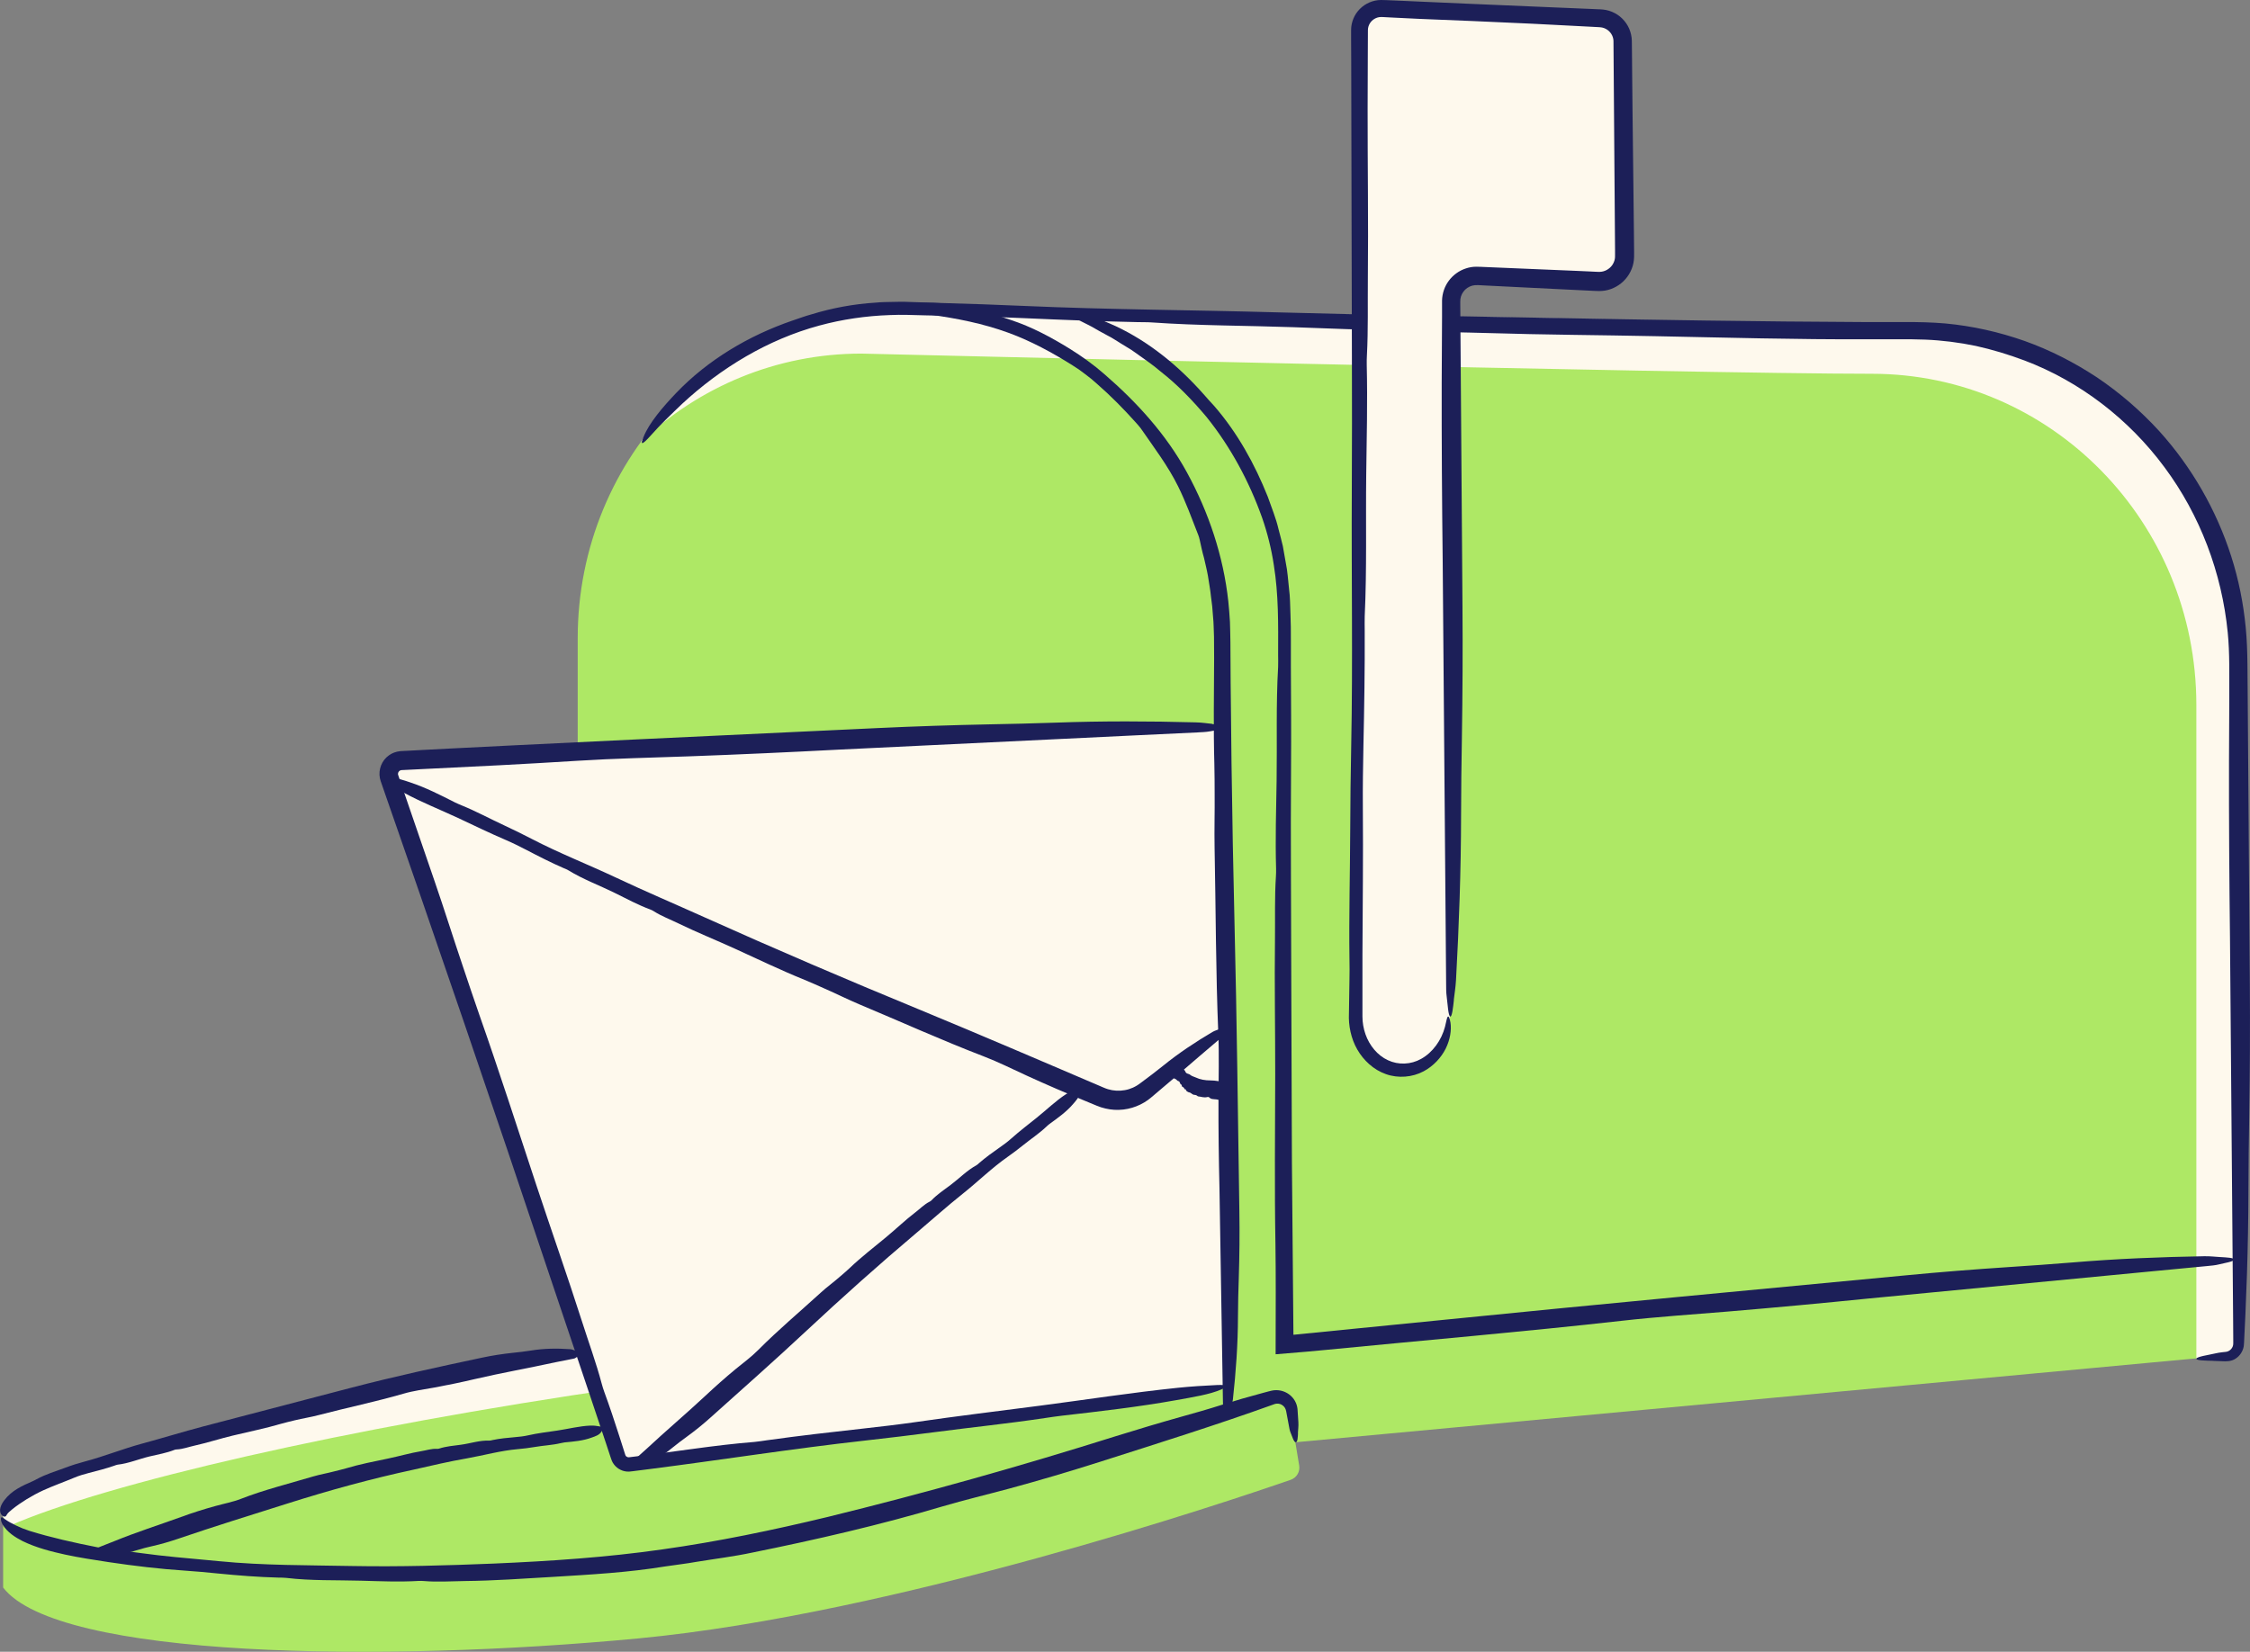 <?xml version="1.0" encoding="UTF-8"?><svg id="b" xmlns="http://www.w3.org/2000/svg" width="386.67" height="283.93" viewBox="0 0 386.67 283.93"><rect x="0" y="0" width="386.67" height="283.93" fill="#808080" stroke="none"/><g id="c"><g><path d="M222.61,247.92l.66,3.99c.18,1.07-.44,2.11-1.46,2.46-10.72,3.72-68.03,23.06-112.07,27.26-44,4.19-99.9,3.42-109.2-8.74v-12.17c-1.77-7.09,49.37-20.91,113.72-30.2l-14.98-101.9v-18.91c0-31.44,24.96-56.92,55.76-56.92,0,0,142.85,3.47,173.65,3.47s55.76,25.48,55.76,56.92v119.66l-161.84,15.08Z" fill="#aee865"/><path d="M328.79,56.14c-32.58-1.11-173.75-3.36-173.75-3.36-18.43,0-35.22,8.73-44.92,23.2,9.95-9.43,23.27-15.2,37.92-15.2,0,0,142.85,3.47,173.65,3.47s55.76,25.48,55.76,56.92v112.31l7-.65V113.18c0-31.44-20.82-55.85-55.66-57.04Z" fill="#fef9ed"/><path d="M1.61,262.28c16.71-7.31,57.48-16.8,105.65-23.76l-1-6.81C45.73,240.96-1.15,253.93,.54,260.72c0,0,.7,1.71,1.07,1.55Z" fill="#fef9ed"/><path d="M210.8,238.51l-102.46,13.85c-1.21,.16-2.36-.56-2.75-1.71l-38.93-116.82c-.54-1.61,.62-3.28,2.31-3.34l141.82-5.45v113.48Z" fill="#fef9ed"/><path d="M381.54,216.08c-.91-.05-1.71-.16-2.76-.14-7.49,.13-15.06,.43-22.76,1.08-3.55,.3-7.1,.53-10.62,.77-6.07,.4-12.16,.88-18.15,1.46-26.21,2.5-52.43,4.93-78.62,7.57-8.77,.87-17.55,1.74-26.35,2.62-.09-9.85-.18-19.72-.26-29.59-.04-10.24-.07-20.48-.11-30.72-.01-12.4-.13-24.8-.04-37.21,.04-5.85,0-11.7-.03-17.55v-4.39c0-1.46,0-2.92-.07-4.4-.06-1.48-.05-2.96-.25-4.42-.17-1.47-.24-2.95-.55-4.4-.17-.96-.34-1.93-.51-2.89-.21-.96-.49-1.91-.73-2.86-.44-1.93-1.21-3.76-1.86-5.63-2.24-5.61-5.21-10.99-9.2-15.59-.64-.69-1.27-1.38-1.88-2.09-4.22-4.76-9.28-8.93-15.06-11.64-1.26-.55-2.54-1.13-3.76-1.6-1.26-.38-2.46-.68-3.48-.75-1.31-.1-1.27,.21,.33,1.03,.9,.47,1.83,.9,2.75,1.39,.9,.53,1.82,1.04,2.74,1.53,.83,.4,1.59,.95,2.38,1.42,.78,.5,1.6,.93,2.34,1.48,1.49,1.09,3.05,2.1,4.45,3.32,2.92,2.28,5.5,4.98,7.88,7.81,4.14,5.16,7.32,11.07,9.54,17.31,.9,2.58,1.6,5.37,2.01,8.12,.82,5.08,.76,10.11,.74,15.44,0,.69,.03,1.4,0,2.06-.38,6.46-.16,13.04-.26,19.55-.08,5.01-.24,10.08-.09,15.14,.01,.45,0,.93-.03,1.37-.23,3.5-.12,7.09-.16,10.62-.1,7.77,.05,15.56,.04,23.36-.02,9.74-.13,19.5,.04,29.24,.05,2.74,.04,5.49,.05,8.23,0,3.55-.02,7.1-.02,10.66l5.39-.45,3.13-.29c17.03-1.67,34.12-3.12,51.1-5.03,5.97-.67,12.02-1.07,18.04-1.57,8.14-.68,16.28-1.44,24.4-2.26,16-1.54,32.02-3.07,48.02-4.61l9.96-.95c.68-.07,1.47-.13,1.99-.27,1.01-.26,2.65-.49,2.68-.85,.03-.31-1.32-.37-2.34-.43Z" fill="#1c1f58"/><path d="M211.5,242.24c.13-.56,.3-1.05,.38-1.71,.51-4.66,.86-9.39,.87-14.22,0-2.22,.07-4.45,.14-6.65,.12-3.79,.16-7.61,.1-11.37-.25-16.44-.43-32.88-.83-49.31-.22-9.24-.4-18.5-.52-27.75l-.15-13.89-.04-6.95c0-1.16-.06-2.34-.08-3.5-.08-1.17-.15-2.34-.28-3.5-.84-7.79-3.37-15.34-7.12-22.2-3.55-6.5-8.58-12.03-14.16-16.86-1.83-1.61-3.85-3.06-5.95-4.37-3.21-1.98-6.57-3.79-10.18-4.97-.56-.18-1.12-.36-1.66-.57-3.75-1.33-7.7-2.28-11.69-2.36-.86,0-1.73-.03-2.56,.03-.82,.09-1.59,.23-2.21,.52-.79,.37-.7,.65,.41,.85,.63,.11,1.27,.22,1.91,.31,.64,.12,1.29,.23,1.94,.32,4.57,.62,9.13,1.52,13.48,3.11,3.88,1.42,7.53,3.4,11.02,5.6,.73,.45,1.45,.94,2.14,1.49,.7,.52,1.39,1.07,2.03,1.66,2.41,2.1,4.64,4.37,6.77,6.75,.27,.32,.57,.63,.8,.95,2.22,3.23,4.64,6.39,6.39,9.93,1.35,2.72,2.38,5.59,3.49,8.42,.1,.25,.17,.53,.23,.79,.23,1.03,.44,2.08,.74,3.1,.23,1.04,.5,2.08,.68,3.12,.17,1.16,.4,2.3,.51,3.46l.22,1.74,.14,1.75c.13,1.16,.11,2.34,.17,3.51l.02,3.64c-.02,6.08-.13,12.17,.04,18.25,.05,1.71,.04,3.43,.05,5.14,.03,3.05-.07,6.11-.01,9.17,.21,10.68,.2,21.39,.64,32.05,.16,3.75,.04,7.53,.03,11.3-.02,5.1,.05,10.2,.17,15.29,.16,10.03,.33,20.08,.49,30.11l.1,6.24c0,.42,0,.92,.1,1.25,.17,.64,.26,1.67,.62,1.71,.3,.03,.48-.8,.62-1.44Z" fill="#1c1f58"/><path d="M17.15,267.35c.26,.04,.5,.14,.77,.12,1.93-.15,3.83-.43,5.68-1.02,.85-.27,1.72-.49,2.58-.68,1.49-.33,2.96-.77,4.39-1.25,6.25-2.14,12.57-4.09,18.89-6.09,7.11-2.25,14.33-4.24,21.64-5.81,3.05-.69,6.09-1.41,9.17-1.94,2.9-.52,5.75-1.32,8.7-1.58,.97-.08,1.95-.21,2.92-.37,1.48-.26,2.99-.31,4.46-.66,.23-.05,.45-.1,.68-.13,1.58-.15,3.16-.27,4.66-.83,.65-.24,1.34-.42,1.73-1.11,.25-.44,.17-.71-.31-.8-.54-.1-1.1-.17-1.64-.15-1.92,.08-3.78,.57-5.67,.85-1.69,.25-3.39,.45-5.07,.83-.69,.16-1.43,.24-2.15,.3-1.33,.11-2.65,.24-3.96,.51-.17,.04-.34,.1-.51,.09-1.68-.07-3.26,.49-4.9,.71-1.26,.17-2.55,.27-3.77,.67-.11,.04-.23,.04-.35,.04-.91-.06-1.78,.25-2.66,.39-1.94,.32-3.84,.88-5.77,1.28-2.41,.5-4.84,.97-7.2,1.68-.66,.2-1.35,.34-2.02,.52-1.2,.32-2.42,.52-3.61,.87l-6.25,1.8c-2.08,.61-4.15,1.26-6.17,2.05-1.42,.55-2.94,.83-4.41,1.24-1.99,.55-3.97,1.17-5.91,1.89-3.83,1.38-7.71,2.62-11.48,4.16l-2.36,.93c-.16,.07-.35,.13-.45,.26-.18,.25-.55,.48-.43,.82,.1,.29,.47,.34,.76,.38Z" fill="#1c1f58"/><path d="M223.05,246.32c.03-.6,.12-1.14,.08-1.83l-.12-1.84-.03-.46c-.03-.22-.07-.48-.15-.71-.15-.47-.4-.92-.74-1.29-.67-.76-1.69-1.23-2.75-1.23-.5-.02-1.15,.17-1.35,.22l-.9,.24c-2.4,.64-4.79,1.33-7.2,2.09-2.21,.71-4.45,1.34-6.67,1.96-3.82,1.07-7.64,2.21-11.39,3.38-16.39,5.16-32.93,9.82-49.61,13.91-9.39,2.26-18.86,4.24-28.43,5.58-9.57,1.37-19.26,2.01-28.94,2.43-8.09,.33-16.19,.57-24.3,.42-7.63-.15-15.29-.08-22.9-.83-2.5-.24-5.05-.48-7.58-.71-3.87-.36-7.7-.96-11.55-1.42-.59-.07-1.19-.15-1.77-.26-3.99-.78-7.96-1.67-11.71-2.83-.8-.26-1.6-.58-2.29-.92-.7-.34-1.31-.66-1.86-1.05-.34-.26-.55-.44-.67-.33-.1,.09-.14,.54,.21,1.19,.84,1.4,2.19,2.23,3.5,2.9,2.35,1.13,4.82,1.76,7.28,2.3,2.46,.53,4.94,.9,7.41,1.28,4.41,.66,8.84,1.19,13.29,1.48,1.84,.12,3.75,.3,5.61,.49,3.43,.34,6.86,.61,10.32,.7,.45,.01,.92,0,1.35,.05,4.23,.51,8.55,.36,12.83,.48,3.29,.09,6.62,.24,9.94,.04,.29-.02,.61,0,.9,.02,2.3,.2,4.66,.03,6.97,0,5.1-.05,10.21-.42,15.33-.72,6.39-.39,12.81-.75,19.17-1.79,1.79-.27,3.6-.47,5.37-.79,3.18-.52,6.39-.91,9.54-1.58,11.03-2.23,22.01-4.76,32.75-7.95,3.78-1.11,7.64-2.03,11.46-3.06,5.16-1.4,10.3-2.92,15.39-4.54,10.03-3.2,20.09-6.35,29.99-9.91l.19-.07,.13-.04c.09-.02,.18-.04,.27-.04,.18-.01,.37,0,.55,.06,.35,.11,.67,.36,.86,.68,.1,.17,.15,.33,.2,.54l.15,.8,.3,1.61c.08,.44,.16,.95,.31,1.28,.28,.63,.55,1.69,.91,1.67,.3-.02,.34-.91,.37-1.59Z" fill="#1c1f58"/><path d="M208.35,124.43c-.96-.09-1.8-.24-2.91-.26-7.91-.21-15.92-.25-24.08,.05-3.76,.14-7.53,.21-11.25,.29-6.42,.13-12.88,.34-19.24,.64l-41.7,1.96-20.85,1.01-10.42,.52-5.21,.27-2.6,.14-.65,.03-.33,.02c-.1,0-.21,0-.4,.03-.66,.07-1.32,.31-1.86,.7-1.24,.86-1.87,2.47-1.56,3.95,.04,.17,.1,.38,.14,.51l.12,.35,.24,.69,.48,1.39,1.93,5.55,3.85,11.1c2.55,7.41,5.1,14.82,7.64,22.23,5.07,14.83,10.1,29.69,15.07,44.57l6.27,18.63,3.12,9.32,.77,2.33c.11,.35,.28,.89,.59,1.27,.3,.4,.7,.73,1.15,.94,.45,.22,.96,.32,1.46,.3,.51-.04,.84-.1,1.27-.15l2.44-.31c12.26-1.57,24.48-3.5,36.78-4.87,4.05-.45,8.16-.95,12.24-1.48,6.25-.82,12.5-1.46,18.75-2.4,.96-.14,1.93-.29,2.89-.4,6.59-.76,13.18-1.51,19.69-2.68,2.8-.51,5.77-.97,7.75-1.85,1.27-.57,1.1-.82-.82-.74-2.16,.1-4.42,.24-6.67,.47-7.93,.82-15.87,2.06-23.8,3.09-7.08,.92-14.2,1.78-21.3,2.81-2.93,.42-6,.78-8.99,1.11-5.51,.61-11.02,1.24-16.54,2.01-.72,.1-1.46,.23-2.15,.29-6.81,.54-13.68,1.69-20.52,2.51l-.99,.12c-.16,.02-.12,0-.18,0-.04,0-.08-.01-.12-.02-.15-.05-.28-.15-.35-.29-.02-.03-.03-.07-.04-.1l-.13-.4-.3-.95-.61-1.91c-.81-2.54-1.66-5.08-2.58-7.59-.16-.44-.31-.93-.43-1.38-.95-3.58-2.26-7.15-3.39-10.7-2.5-7.82-5.25-15.59-7.84-23.42-3.23-9.77-6.39-19.59-9.81-29.31-.96-2.73-1.87-5.49-2.8-8.24-1.66-4.89-3.2-9.84-4.89-14.73l-4.41-12.84-1.1-3.21-.55-1.61c-.24-.71-.23-.65-.22-.82,.02-.29,.27-.56,.56-.59l3.25-.16c9.04-.43,18.07-.88,27.08-1.45,6.33-.4,12.74-.53,19.12-.76,8.62-.31,17.26-.71,25.87-1.16,16.97-.82,33.96-1.63,50.93-2.45l10.56-.5c.72-.04,1.56-.07,2.12-.18,1.07-.22,2.82-.37,2.88-.73,.04-.3-1.38-.43-2.45-.53Z" fill="#1c1f58"/><path d="M209.56,176.9c-.4,.16-.78,.25-1.19,.49-2.93,1.73-5.79,3.62-8.49,5.81-1.25,1.01-2.53,1.97-3.81,2.92-.31,.23-.46,.34-.69,.48-.21,.13-.43,.24-.66,.35-.45,.2-.92,.36-1.41,.44-.97,.18-1.97,.12-2.9-.16-.43-.12-1.17-.46-1.85-.75l-2.04-.87-4.09-1.75-8.18-3.49c-5.46-2.32-10.92-4.63-16.4-6.89-12.34-5.08-24.63-10.34-36.82-15.82-5.09-2.29-10.23-4.47-15.29-6.86-4.77-2.24-9.68-4.16-14.37-6.6-1.54-.8-3.13-1.58-4.72-2.32-2.44-1.13-4.79-2.41-7.29-3.43-.38-.16-.77-.32-1.14-.5-2.52-1.28-5.04-2.57-7.73-3.46-1.16-.38-2.35-.85-3.41-.66-.68,.12-.74,.4-.07,.89,.76,.55,1.57,1.1,2.42,1.56,2.99,1.62,6.18,2.88,9.27,4.32,2.76,1.29,5.5,2.63,8.31,3.83,1.16,.5,2.34,1.09,3.48,1.68,2.1,1.1,4.2,2.17,6.38,3.12,.28,.12,.59,.23,.84,.39,2.5,1.54,5.29,2.56,7.92,3.86,2.02,1,4.04,2.09,6.18,2.88,.19,.07,.38,.18,.55,.28,1.34,.86,2.86,1.42,4.29,2.12,3.15,1.53,6.41,2.84,9.61,4.3,3.99,1.82,7.95,3.73,12.02,5.38,1.14,.46,2.27,.98,3.4,1.48,2.02,.88,3.99,1.88,6.02,2.73,7.11,2.98,14.15,6.17,21.34,8.93,2.53,.97,4.97,2.2,7.44,3.33,3.34,1.53,6.73,2.99,10.13,4.38l1.25,.52,.63,.26c.24,.09,.48,.19,.73,.27,.99,.31,2.02,.48,3.06,.44,2.06-.05,4.09-.86,5.6-2.17,2.77-2.34,5.53-4.68,8.26-7.06l3.43-2.92c.23-.2,.51-.43,.64-.65,.25-.43,.77-.97,.57-1.26-.17-.25-.75,0-1.2,.17Z" fill="#1c1f58"/><path d="M109.3,252.48c.28-.07,.56-.07,.84-.21,1.95-.97,3.81-2.08,5.5-3.48,.78-.64,1.59-1.24,2.4-1.83,1.39-1.01,2.74-2.1,4.01-3.24,5.55-4.98,11.14-9.91,16.59-15.01,6.14-5.73,12.4-11.33,18.82-16.75,2.68-2.26,5.29-4.61,8.04-6.8,2.59-2.06,4.95-4.4,7.68-6.31,.9-.63,1.78-1.3,2.64-1.99,1.31-1.06,2.73-1.99,3.96-3.15,.19-.18,.38-.36,.59-.51,1.44-1.05,2.9-2.07,4.06-3.44,.5-.59,1.08-1.15,1.11-1.98,.02-.53-.18-.72-.69-.52-.57,.22-1.14,.48-1.65,.82-1.8,1.18-3.34,2.69-5.01,4.03-1.49,1.2-3.02,2.36-4.45,3.64-.59,.53-1.26,1.02-1.92,1.48-1.22,.85-2.43,1.72-3.56,2.7-.15,.13-.28,.28-.45,.37-1.64,.89-2.93,2.25-4.41,3.36-1.14,.85-2.34,1.65-3.34,2.69-.09,.09-.2,.17-.32,.22-.91,.46-1.61,1.2-2.41,1.81-1.75,1.34-3.34,2.87-5.04,4.28-2.12,1.76-4.31,3.44-6.31,5.35-.56,.54-1.17,1.03-1.75,1.54-1.04,.91-2.17,1.72-3.19,2.66-3.58,3.27-7.3,6.39-10.72,9.83-1.2,1.21-2.59,2.23-3.91,3.31-1.78,1.47-3.51,3.01-5.2,4.59-3.33,3.11-6.81,6.04-10.14,9.15-.7,.63-1.41,1.26-2.11,1.89-.14,.13-.32,.27-.37,.44-.11,.32-.41,.69-.2,.97,.18,.24,.59,.13,.9,.06Z" fill="#1c1f58"/><path d="M211.07,188.06c.04-.13,.1-.29,.11-.37,.05-.55,.02-.96-.16-1.07-.09-.05-.14-.16-.2-.27-.1-.19-.23-.3-.41-.33-.77-.12-1.52-.3-2.36-.3-.94,0-1.81-.15-2.56-.51-.31-.15-.68-.21-.95-.45-.25-.23-.67-.13-.83-.55-.05-.14-.12-.24-.21-.3-.14-.1-.19-.36-.39-.35-.03,0-.06,0-.07-.03-.1-.19-.19-.4-.48-.23-.13,.08-.22,.09-.56,.61-.21,.33-.34,.58-.37,.75-.04,.2-.06,.37-.04,.46,.07,.32,.34,.27,.51,.41,.15,.12,.27,.3,.47,.33,.08,.01,.13,.1,.17,.2,.07,.19,.15,.36,.29,.4,.02,0,.05-.01,.05,.03-.01,.42,.25,.31,.37,.49,.09,.14,.14,.35,.34,.28,.02,0,.02,.02,.02,.05-.02,.25,.12,.2,.19,.28,.15,.19,.41,.16,.6,.27,.23,.14,.42,.37,.75,.35,.09,0,.15,.04,.23,.06,.14,.04,.21,.19,.36,.2,.52,.04,.95,.27,1.58,.1,.22-.06,.32,.12,.46,.21,.2,.12,.43,.17,.69,.17,.51,0,.92,.2,1.43,.19,.1,.02,.19,.04,.29,.05,.02,0,.04,.01,.09-.06,.11-.14,.19-.2,.36-.51,.14-.27,.19-.44,.23-.58Z" fill="#1c1f58"/><path d="M98.85,232.16c-.28-.08-.54-.22-.85-.24-2.25-.16-4.5-.14-6.74,.23-1.03,.17-2.08,.28-3.11,.39-1.78,.19-3.56,.46-5.29,.83-7.58,1.61-15.15,3.25-22.64,5.21-8.43,2.2-16.87,4.41-25.31,6.62-3.52,.93-7.01,2.01-10.53,2.96-3.32,.9-6.52,2.2-9.86,3.08-1.1,.29-2.21,.64-3.29,1.05-1.65,.61-3.36,1.12-4.94,1.98-.24,.13-.49,.27-.74,.37-1.72,.76-3.53,1.54-4.82,3.26-.27,.36-.54,.8-.66,1.27-.14,.48-.04,1.03,.29,1.32,.45,.38,.67,.2,.83-.15,.21-.36,.57-.59,.96-.94,1.43-1.14,3.33-2.32,5.28-3.22,1.76-.8,3.61-1.45,5.42-2.21,.75-.31,1.57-.56,2.37-.76,1.48-.38,2.96-.76,4.41-1.26,.19-.06,.38-.16,.57-.18,1.9-.21,3.67-.98,5.52-1.42,1.42-.34,2.89-.58,4.27-1.13,.12-.05,.26-.07,.39-.07,1.04-.05,2.03-.43,3.03-.65,2.21-.49,4.38-1.2,6.59-1.73,2.76-.67,5.56-1.22,8.3-2.03,.77-.23,1.56-.39,2.33-.59,1.39-.34,2.81-.55,4.19-.92,4.85-1.27,9.76-2.28,14.58-3.68,1.69-.49,3.46-.71,5.2-1.03,2.35-.43,4.7-.92,7.03-1.47,4.59-1.07,9.24-1.88,13.85-2.89l2.88-.57c.2-.04,.43-.07,.57-.19,.27-.22,.74-.38,.7-.74-.03-.3-.45-.41-.77-.51Z" fill="#1c1f58"/><path d="M380.35,233.93c.56,.02,1.09,.04,1.64,.06,.42,.02,1.46,.09,2.24-.47,.72-.47,1.22-1.25,1.37-2.12,.03-.2,.05-.47,.05-.63l.02-.43,.04-.87c.06-1.16,.11-2.32,.17-3.48,.09-2.33,.18-4.66,.27-7,.15-4.69,.24-9.42,.25-14.2,0-4.4,.07-8.81,.14-13.17,.12-7.51,.16-15.07,.1-22.52l-.36-48.84-.05-6.1c-.02-2.04-.09-4.18-.29-6.25-.4-4.17-1.22-8.3-2.5-12.29-2.55-7.97-6.81-15.37-12.4-21.55-3.17-3.46-6.73-6.54-10.61-9.16-3.9-2.58-8.09-4.73-12.49-6.3-4.41-1.55-8.99-2.58-13.63-3.01-2.31-.2-4.68-.25-6.96-.24h-6.87c-18.33-.08-36.68-.38-55.03-.73-15.33-.3-30.66-.51-46-.94-14.45-.41-28.92-.46-43.39-1.1-4.76-.21-9.6-.38-14.42-.51l-5.53-.18c-.92-.05-1.86-.02-2.8,0-.94,.02-1.88,.02-2.81,.12-3.74,.23-7.46,.91-11.06,2.02-1.12,.3-2.21,.72-3.3,1.08-7.45,2.56-14.47,6.72-19.93,12.42-2.33,2.44-4.66,5.18-5.6,7.53-.64,1.47-.31,1.5,1.18-.16,1.65-1.88,3.54-3.67,5.41-5.47,6.69-6.2,14.76-11.09,23.61-13.48,3.94-1.07,8.02-1.66,12.09-1.8,2.02-.1,4.1,0,6.21,.05l6.29,.13c3.47,.06,7.08,.19,10.6,.35,6.48,.29,12.96,.55,19.48,.68,.85,.02,1.73,0,2.54,.06,7.98,.56,16.12,.53,24.17,.81,6.19,.22,12.45,.52,18.71,.5,.55,0,1.15,.03,1.69,.07,4.32,.32,8.77,.3,13.12,.44,9.6,.3,19.24,.34,28.89,.54,12.04,.24,24.11,.58,36.17,.53,1.7,0,3.4,0,5.1,0h2.55s2.46,.06,2.46,.06c2.91,.12,5.81,.49,8.66,1.08,2.84,.63,5.64,1.48,8.36,2.5,9.53,3.6,17.96,10.1,24.05,18.33,6.13,8.23,9.88,18.17,10.89,28.42,.36,3.57,.25,7.32,.27,11.06-.02,3.74-.03,7.48-.05,11.21-.02,10.1,.05,20.21,.17,30.29,.16,19.87,.33,39.78,.49,59.65l.05,6.18,.02,3.09v.73c0,.18-.02,.36-.09,.53-.13,.34-.39,.63-.72,.79-.28,.15-.55,.14-1.04,.2-.43,.05-.84,.11-1.16,.19-1.24,.29-3.28,.57-3.32,.93-.04,.31,1.63,.33,2.89,.36Z" fill="#1c1f58"/><path d="M249.14,174.76c0,5.13-3.64,9.29-8.13,9.29s-8.13-4.16-8.13-9.29V5.23c0-2.56,2.15-4.61,4.71-4.48l37.5,1.87c2.39,.12,4.26,2.09,4.26,4.48V43.99c0,2.58-2.17,4.63-4.75,4.48l-20.64-1.21c-2.62-.15-4.82,1.93-4.82,4.55v122.95Z" fill="#fef9ed"/><path d="M249.84,171.89c.13-1.12,.3-2.1,.38-3.41,.51-9.31,.86-18.73,.87-28.36,0-4.44,.07-8.87,.14-13.26,.12-7.57,.16-15.18,.1-22.68l-.36-49.18-.02-3.07c-.02-.72,.16-1.27,.54-1.79,.36-.51,.92-.87,1.52-1.04,.33-.08,.57-.1,.99-.09l1.53,.08,12.28,.61,6.14,.3c.44,.02,1.19,.07,1.87-.05,.68-.11,1.34-.35,1.94-.69,1.2-.67,2.15-1.76,2.65-3.04,.26-.64,.39-1.32,.41-2,.02-.63,0-1.06,0-1.59l-.03-3.07-.07-6.15-.16-13.83-.07-6.92-.03-3.46-.02-1.73c0-.26,0-.62-.04-.98-.04-.35-.12-.71-.23-1.05-.43-1.37-1.42-2.53-2.67-3.19-.63-.33-1.32-.54-2.02-.61-.38-.04-.62-.04-.92-.05l-.86-.04-6.92-.29-13.84-.59-13.84-.61c-.6-.02-1.11-.06-1.78-.06-.67,0-1.34,.15-1.96,.41-1.24,.52-2.26,1.54-2.77,2.78-.26,.62-.4,1.29-.4,1.96v1.74s.02,3.46,.02,3.46c.02,9.24,.04,18.48,.06,27.72,.01,15.44,.13,30.88,.04,46.33-.08,14.56,.19,29.13-.1,43.71-.1,4.8-.15,9.67-.17,14.53-.03,7.42-.23,14.83-.13,22.27,.02,1.14,.03,2.3,0,3.44l-.09,5.86c-.1,2.03,.34,4.31,1.43,6.19,1.08,1.88,2.79,3.49,4.93,4.24,2.12,.75,4.54,.55,6.48-.49,1.67-.89,3.01-2.34,3.79-3.9,.77-1.56,1.01-3.19,.82-4.46-.14-.81-.31-1.15-.45-1.03-.16,.12-.24,.7-.49,1.73-.6,2.3-2.1,4.42-4.11,5.53-1.76,.99-3.91,1.07-5.69,.23-1.8-.82-3.19-2.53-3.87-4.47-.34-.97-.52-2.01-.52-3.06v-3.54c0-2.36,0-4.72,0-7.07,.04-8.42,.14-16.86,.07-25.31-.03-3.49,.03-7.13,.1-10.68,.14-6.53,.25-13.06,.22-19.62,0-.86-.03-1.74,0-2.56,.38-8.04,.16-16.24,.26-24.35,.08-6.24,.24-12.55,.09-18.85-.01-.56,0-1.16,.03-1.7,.23-4.35,.12-8.83,.16-13.22,.1-9.67-.05-19.38-.04-29.1,0-3.03,.02-6.06,.03-9.1l.02-4.49c.02-.78,.47-1.52,1.15-1.9,.33-.19,.71-.3,1.1-.3h.15s.28,.01,.28,.01l.57,.03,1.14,.06,4.55,.22,9.09,.37c3.41,.15,6.83,.31,10.24,.46,3.04,.16,6.08,.32,9.13,.47l2.28,.12,.26,.02,.15,.02c.1,0,.2,.04,.3,.06,.19,.06,.39,.12,.56,.23,.71,.4,1.21,1.16,1.25,1.99,.08,10.63,.16,21.26,.24,31.89l.03,4v1c0,.29,0,.43-.04,.64-.07,.39-.24,.77-.47,1.09-.48,.65-1.25,1.09-2.07,1.12-.12,0-.17,0-.34,0l-.5-.02-1-.05-2-.09c-5.32-.23-10.64-.45-15.95-.67l-.7-.03c-.23,0-.45-.02-.78-.02-.61,0-1.22,.1-1.8,.3-1.16,.38-2.19,1.13-2.91,2.1-.73,.97-1.14,2.18-1.17,3.4v2.85c-.03,3.76-.04,7.53-.06,11.29-.02,10.17,.05,20.36,.17,30.51,.16,20.01,.33,40.06,.49,60.07l.1,12.45c0,.85,0,1.84,.1,2.5,.17,1.27,.26,3.34,.62,3.42,.3,.07,.48-1.6,.62-2.86Z" fill="#1c1f58"/></g></g></svg>